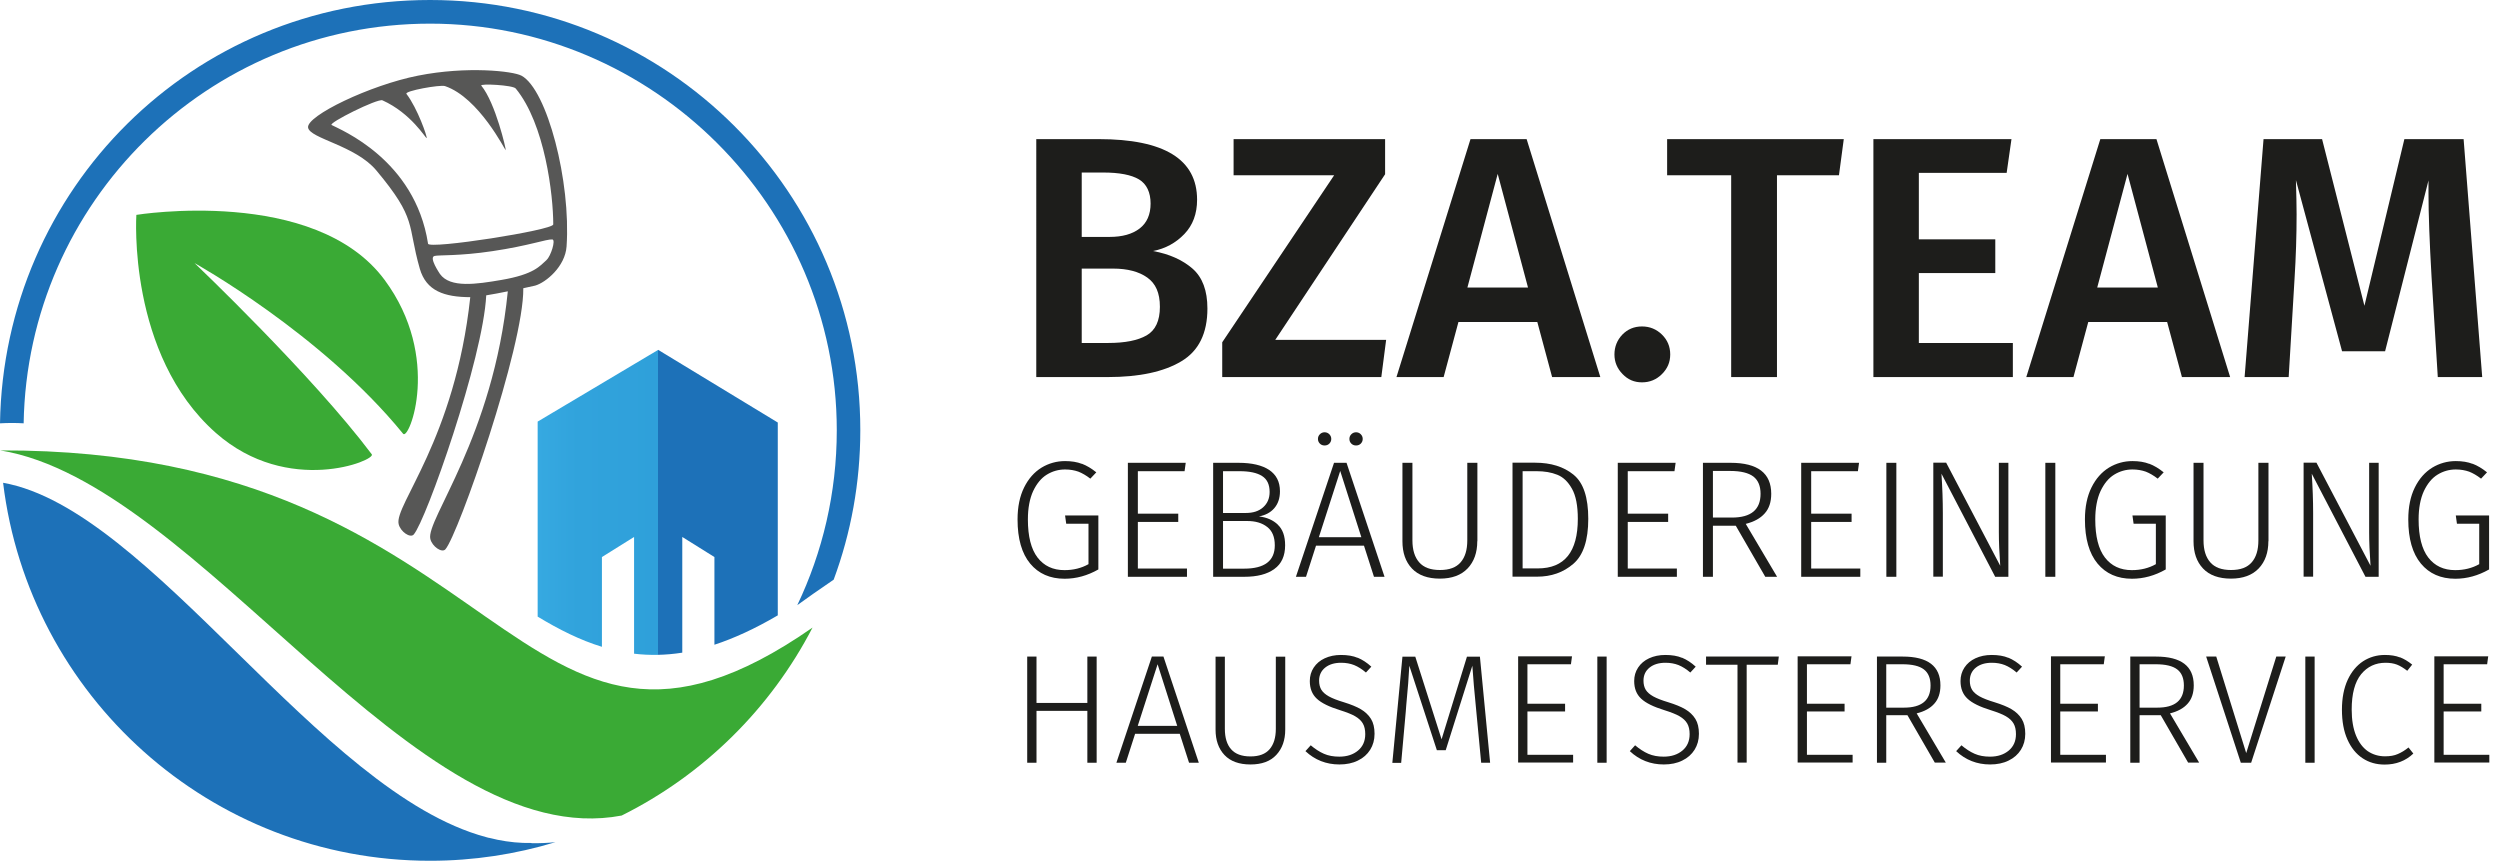 <?xml version="1.0" encoding="UTF-8"?><svg id="b" xmlns="http://www.w3.org/2000/svg" xmlns:xlink="http://www.w3.org/1999/xlink" viewBox="0 0 217.8 74.97"><defs><style>.d{fill:url(#c);}.e{fill:#1d71b8;}.f{fill:#1d1d1b;}.g{fill:#3aaa35;}.h{fill:#575756;}</style><linearGradient id="c" x1="46.84" y1="43.77" x2="67.76" y2="43.77" gradientUnits="userSpaceOnUse"><stop offset="0" stop-color="#36a9e1"/><stop offset=".17" stop-color="#31a3dc"/><stop offset=".5" stop-color="#2fa0da"/><stop offset=".5" stop-color="#1d71b8"/><stop offset="1" stop-color="#1d71b8"/></linearGradient></defs><path class="f" d="m103.89,23.4c.87.76,1.3,1.92,1.3,3.48,0,2.16-.76,3.7-2.28,4.6-1.52.91-3.65,1.37-6.39,1.37h-6.24V12.12h5.43c5.72,0,8.58,1.76,8.58,5.28,0,1.22-.37,2.22-1.11,2.99-.74.77-1.65,1.27-2.73,1.48,1.42.26,2.56.77,3.44,1.53Zm-9.65-8.37v5.61h2.43c1.1,0,1.97-.24,2.61-.73.64-.49.96-1.22.96-2.18s-.34-1.7-1.01-2.1c-.67-.4-1.71-.6-3.13-.6h-1.86Zm5.65,14.19c.77-.44,1.16-1.27,1.16-2.49s-.37-2.03-1.1-2.55c-.73-.52-1.73-.78-2.98-.78h-2.73v6.48h2.31c1.46,0,2.57-.22,3.34-.66Z"/><path class="f" d="m120.67,12.12v3.06l-9.57,14.43h9.66l-.42,3.24h-13.86v-3.03l9.75-14.55h-8.76v-3.15h13.2Z"/><path class="f" d="m135.22,32.85l-1.29-4.8h-6.87l-1.29,4.8h-4.11l6.45-20.73h4.89l6.42,20.73h-4.2Zm-7.38-7.8h5.28l-2.64-9.9-2.64,9.9Z"/><path class="f" d="m144.79,29.15c.48.47.72,1.05.72,1.73s-.24,1.23-.72,1.71-1.06.72-1.74.72-1.23-.24-1.69-.72c-.47-.48-.71-1.05-.71-1.71s.23-1.25.69-1.73c.46-.47,1.03-.71,1.71-.71s1.26.24,1.74.71Z"/><path class="f" d="m160.63,12.12l-.42,3.15h-5.4v17.58h-3.99V15.27h-5.58v-3.15h15.39Z"/><path class="f" d="m175.24,12.12l-.42,2.94h-7.65v5.79h6.66v2.94h-6.66v6.09h8.19v2.97h-12.15V12.12h12.03Z"/><path class="f" d="m190.09,32.85l-1.29-4.8h-6.87l-1.29,4.8h-4.11l6.45-20.73h4.89l6.42,20.73h-4.2Zm-7.38-7.8h5.28l-2.64-9.9-2.64,9.9Z"/><path class="f" d="m216.25,32.85h-3.87l-.54-8.67c-.18-3.1-.27-5.56-.27-7.38v-1.08l-3.78,14.88h-3.75l-4.02-14.91c.04,1.32.06,2.32.06,3,0,1.82-.06,3.69-.18,5.61l-.51,8.55h-3.84l1.65-20.73h5.1l3.69,14.52,3.48-14.52h5.16l1.62,20.73Z"/><path class="f" d="m94.25,40.4c.42.16.84.41,1.26.75l-.52.55c-.36-.28-.71-.48-1.04-.61-.34-.12-.73-.19-1.16-.19-.57,0-1.1.15-1.59.45-.49.3-.88.78-1.19,1.43-.3.65-.46,1.48-.46,2.47,0,1.48.28,2.59.84,3.32.56.73,1.34,1.1,2.35,1.1.77,0,1.47-.17,2.09-.52v-3.52h-1.94l-.1-.72h2.9v4.7c-.95.54-1.93.81-2.94.81-1.27,0-2.27-.44-3-1.32-.73-.88-1.1-2.16-1.1-3.84,0-1.09.19-2.02.57-2.79s.89-1.34,1.52-1.73c.63-.38,1.32-.57,2.05-.57.56,0,1.05.08,1.46.24Z"/><path class="f" d="m103.3,40.32l-.1.73h-4.07v3.7h3.52v.72h-3.52v4.06h4.28v.72h-5.15v-9.93h5.05Z"/><path class="f" d="m111.32,45.71c.43.4.64,1,.64,1.79,0,.93-.31,1.62-.94,2.07-.63.46-1.5.68-2.62.68h-2.71v-9.93h2.22c1.15,0,2.04.21,2.66.62.62.42.94,1.03.94,1.86,0,.61-.17,1.1-.5,1.48s-.78.61-1.33.71c.68.08,1.23.32,1.65.72Zm-4.77-4.66v3.64h2c.62,0,1.12-.16,1.49-.49s.57-.77.57-1.34c0-.65-.22-1.11-.66-1.39-.44-.28-1.09-.42-1.96-.42h-1.44Zm4.51,6.45c0-.72-.22-1.25-.66-1.59-.44-.35-1.02-.52-1.75-.52h-2.1v4.15h1.84c1.78,0,2.67-.68,2.67-2.03Z"/><path class="f" d="m119.7,50.25l-.87-2.71h-4.18l-.87,2.71h-.88l3.32-9.93h1.09l3.31,9.93h-.91Zm-3.89-12.42c.11.11.17.25.17.41s-.06.3-.17.41-.25.16-.41.16-.3-.05-.41-.16c-.11-.11-.17-.24-.17-.41s.06-.3.17-.41c.11-.11.25-.17.41-.17s.3.06.41.17Zm-.91,8.97h3.7l-1.84-5.77-1.86,5.77Zm3.65-8.97c.11.11.17.25.17.41s-.06.3-.17.41c-.11.11-.25.16-.41.16s-.3-.05-.41-.16c-.11-.11-.17-.24-.17-.41s.06-.3.17-.41c.11-.11.25-.17.41-.17s.3.06.41.17Z"/><path class="f" d="m128.7,47.15c0,.99-.28,1.78-.84,2.37s-1.37.89-2.42.89-1.87-.29-2.43-.88c-.56-.59-.83-1.38-.83-2.38v-6.83h.87v6.76c0,.83.2,1.47.59,1.91.39.45.99.67,1.81.67s1.41-.22,1.8-.67.58-1.08.58-1.91v-6.76h.88v6.83Z"/><path class="f" d="m137.09,41.36c.86.7,1.28,1.98,1.28,3.84s-.43,3.17-1.3,3.92c-.87.75-1.92,1.12-3.17,1.12h-2.13v-9.93h1.97c1.37,0,2.49.35,3.34,1.04Zm-4.44-.32v8.48h1.32c2.33,0,3.49-1.44,3.49-4.32,0-1.14-.17-2.02-.51-2.62-.34-.61-.77-1.02-1.28-1.22-.52-.21-1.12-.31-1.81-.31h-1.22Z"/><path class="f" d="m145.98,40.32l-.1.73h-4.07v3.7h3.52v.72h-3.52v4.06h4.28v.72h-5.15v-9.93h5.05Z"/><path class="f" d="m151.22,45.8h-1.99v4.45h-.87v-9.93h2.41c2.36,0,3.54.9,3.54,2.7,0,.72-.19,1.29-.57,1.71-.38.43-.93.73-1.65.91l2.73,4.61h-1.03l-2.57-4.45Zm-.33-.71c1.66,0,2.49-.69,2.49-2.07,0-.68-.21-1.18-.62-1.5-.42-.32-1.09-.49-2.02-.49h-1.51v4.06h1.65Z"/><path class="f" d="m161.96,40.32l-.1.73h-4.07v3.7h3.52v.72h-3.52v4.06h4.28v.72h-5.15v-9.93h5.05Z"/><path class="f" d="m165.21,40.32v9.93h-.87v-9.93h.87Z"/><path class="f" d="m174.97,50.25h-1.15l-4.68-8.98c.08,1.21.12,2.35.12,3.42v5.55h-.83v-9.93h1.12l4.71,8.98c-.08-1.12-.12-2.1-.12-2.94v-6.03h.83v9.93Z"/><path class="f" d="m179.06,40.32v9.93h-.87v-9.93h.87Z"/><path class="f" d="m187.24,40.4c.42.16.84.41,1.26.75l-.52.55c-.36-.28-.71-.48-1.04-.61-.34-.12-.73-.19-1.16-.19-.57,0-1.1.15-1.59.45-.49.3-.88.78-1.19,1.43-.3.65-.46,1.48-.46,2.47,0,1.48.28,2.59.84,3.32.56.73,1.34,1.1,2.35,1.1.77,0,1.47-.17,2.09-.52v-3.52h-1.94l-.1-.72h2.9v4.7c-.95.54-1.93.81-2.94.81-1.27,0-2.27-.44-3-1.32-.73-.88-1.1-2.16-1.1-3.84,0-1.09.19-2.02.57-2.79s.89-1.34,1.52-1.73c.63-.38,1.32-.57,2.05-.57.56,0,1.05.08,1.46.24Z"/><path class="f" d="m197.62,47.15c0,.99-.28,1.78-.84,2.37s-1.37.89-2.42.89-1.87-.29-2.43-.88c-.56-.59-.83-1.38-.83-2.38v-6.83h.87v6.76c0,.83.2,1.47.59,1.91.39.45.99.67,1.81.67s1.41-.22,1.8-.67.58-1.08.58-1.91v-6.76h.88v6.83Z"/><path class="f" d="m207.23,50.25h-1.15l-4.68-8.98c.08,1.21.12,2.35.12,3.42v5.55h-.83v-9.93h1.12l4.71,8.98c-.08-1.12-.12-2.1-.12-2.94v-6.03h.83v9.93Z"/><path class="f" d="m215.41,40.4c.42.16.84.41,1.26.75l-.52.55c-.36-.28-.71-.48-1.04-.61-.34-.12-.73-.19-1.16-.19-.57,0-1.1.15-1.59.45-.49.3-.88.78-1.19,1.43-.3.65-.46,1.48-.46,2.47,0,1.48.28,2.59.84,3.32.56.73,1.34,1.1,2.35,1.1.77,0,1.47-.17,2.09-.52v-3.52h-1.94l-.1-.72h2.9v4.7c-.95.54-1.93.81-2.94.81-1.27,0-2.27-.44-3-1.32-.73-.88-1.1-2.16-1.1-3.84,0-1.09.19-2.02.57-2.79s.89-1.34,1.52-1.73c.63-.38,1.32-.57,2.05-.57.56,0,1.05.08,1.46.24Z"/><path class="f" d="m94.73,66.45v-4.52h-4.43v4.52h-.81v-9.25h.81v4.04h4.43v-4.04h.81v9.25h-.81Z"/><path class="f" d="m103.59,66.45l-.81-2.52h-3.89l-.81,2.52h-.82l3.09-9.25h1.01l3.08,9.25h-.85Zm-4.47-3.21h3.44l-1.71-5.37-1.73,5.37Z"/><path class="f" d="m111.97,63.56c0,.92-.26,1.65-.78,2.21s-1.27.83-2.25.83-1.74-.27-2.26-.82-.78-1.29-.78-2.21v-6.36h.81v6.29c0,.77.18,1.37.55,1.78.36.41.92.62,1.68.62s1.31-.21,1.67-.63c.36-.42.54-1.01.54-1.77v-6.29h.82v6.36Z"/><path class="f" d="m118.28,57.3c.41.17.81.43,1.19.78l-.47.51c-.35-.3-.69-.51-1.03-.65-.33-.13-.71-.2-1.13-.2-.58,0-1.04.14-1.39.42-.35.28-.53.66-.53,1.14,0,.32.07.59.2.8.13.21.35.4.65.57.31.17.74.34,1.31.51.61.19,1.11.39,1.48.61s.67.5.88.84.31.77.31,1.3-.13.99-.38,1.39-.61.72-1.07.94c-.46.23-1,.34-1.61.34-1.15,0-2.14-.39-2.96-1.16l.46-.51c.38.32.76.57,1.15.74.39.17.83.25,1.34.25.67,0,1.21-.18,1.63-.53.42-.35.63-.83.63-1.43,0-.38-.07-.69-.21-.93s-.36-.45-.67-.63-.75-.35-1.32-.53c-.94-.29-1.62-.62-2.02-1-.41-.38-.61-.89-.61-1.54,0-.43.11-.82.34-1.17s.55-.62.96-.81c.41-.19.88-.29,1.41-.29.57,0,1.06.08,1.46.25Z"/><path class="f" d="m129.82,66.45h-.78l-.42-4.43c-.17-1.72-.29-3.06-.35-4.02l-2.32,7.36h-.77l-2.4-7.36c-.04.87-.13,2.03-.27,3.47l-.04.53-.4,4.46h-.77l.88-9.25h1.12l2.29,7.2,2.21-7.2h1.13l.89,9.25Z"/><path class="f" d="m136.95,57.2l-.09.67h-3.79v3.44h3.28v.67h-3.28v3.78h3.98v.67h-4.79v-9.25h4.7Z"/><path class="f" d="m139.97,57.2v9.25h-.81v-9.25h.81Z"/><path class="f" d="m146.54,57.3c.41.17.81.43,1.19.78l-.47.51c-.35-.3-.69-.51-1.03-.65-.33-.13-.71-.2-1.13-.2-.58,0-1.04.14-1.39.42-.35.28-.53.66-.53,1.14,0,.32.07.59.2.8.13.21.35.4.65.57.31.17.74.34,1.31.51.61.19,1.11.39,1.48.61s.67.5.88.84.31.77.31,1.3-.13.99-.38,1.39-.61.72-1.07.94c-.46.23-1,.34-1.61.34-1.15,0-2.14-.39-2.96-1.16l.46-.51c.38.32.76.57,1.15.74.39.17.83.25,1.34.25.67,0,1.21-.18,1.63-.53.42-.35.63-.83.63-1.43,0-.38-.07-.69-.21-.93s-.36-.45-.67-.63-.75-.35-1.32-.53c-.94-.29-1.62-.62-2.02-1-.41-.38-.61-.89-.61-1.54,0-.43.11-.82.34-1.17s.55-.62.96-.81c.41-.19.88-.29,1.41-.29.57,0,1.06.08,1.46.25Z"/><path class="f" d="m154.97,57.2l-.09.71h-2.71v8.53h-.8v-8.53h-2.74v-.71h6.34Z"/><path class="f" d="m161.3,57.2l-.09.67h-3.79v3.44h3.28v.67h-3.28v3.78h3.98v.67h-4.79v-9.25h4.7Z"/><path class="f" d="m166.18,62.31h-1.85v4.14h-.81v-9.25h2.24c2.2,0,3.29.84,3.29,2.51,0,.67-.18,1.2-.53,1.59-.35.4-.86.68-1.54.85l2.54,4.29h-.96l-2.39-4.14Zm-.31-.66c1.55,0,2.32-.64,2.32-1.93,0-.63-.19-1.1-.58-1.4-.39-.3-1.01-.45-1.88-.45h-1.4v3.78h1.54Z"/><path class="f" d="m174.97,57.3c.41.17.81.43,1.19.78l-.47.51c-.35-.3-.69-.51-1.03-.65-.33-.13-.71-.2-1.13-.2-.58,0-1.04.14-1.39.42-.35.28-.53.66-.53,1.14,0,.32.07.59.2.8.13.21.35.4.65.57.31.17.74.34,1.31.51.61.19,1.11.39,1.48.61s.67.5.88.84.31.77.31,1.3-.13.99-.38,1.39-.61.72-1.07.94c-.46.23-1,.34-1.61.34-1.15,0-2.14-.39-2.96-1.16l.46-.51c.38.32.76.57,1.15.74.39.17.83.25,1.34.25.67,0,1.21-.18,1.63-.53.42-.35.63-.83.63-1.43,0-.38-.07-.69-.21-.93s-.36-.45-.67-.63-.75-.35-1.32-.53c-.94-.29-1.62-.62-2.02-1-.41-.38-.61-.89-.61-1.54,0-.43.11-.82.34-1.17s.55-.62.96-.81c.41-.19.88-.29,1.41-.29.57,0,1.06.08,1.46.25Z"/><path class="f" d="m183.37,57.2l-.09.67h-3.79v3.44h3.28v.67h-3.28v3.78h3.98v.67h-4.79v-9.25h4.7Z"/><path class="f" d="m188.25,62.31h-1.85v4.14h-.81v-9.25h2.24c2.2,0,3.29.84,3.29,2.51,0,.67-.18,1.2-.53,1.59-.35.4-.86.68-1.54.85l2.54,4.29h-.96l-2.39-4.14Zm-.31-.66c1.55,0,2.32-.64,2.32-1.93,0-.63-.19-1.1-.58-1.4-.39-.3-1.01-.45-1.88-.45h-1.4v3.78h1.54Z"/><path class="f" d="m199.13,57.2l-3.01,9.25h-.9l-3.02-9.25h.88l2.61,8.41,2.62-8.41h.84Z"/><path class="f" d="m201.65,57.2v9.25h-.81v-9.25h.81Z"/><path class="f" d="m209.08,57.26c.36.14.71.35,1.07.64l-.43.54c-.32-.25-.62-.43-.9-.54-.29-.11-.62-.16-.99-.16-.87,0-1.58.33-2.13,1-.54.67-.82,1.69-.82,3.08,0,.9.13,1.66.38,2.27.25.61.6,1.06,1.03,1.36.44.29.93.44,1.49.44.44,0,.81-.06,1.12-.2.31-.13.62-.32.93-.57l.42.53c-.67.64-1.51.96-2.5.96-.72,0-1.36-.18-1.92-.55-.56-.37-1-.91-1.32-1.63-.32-.71-.48-1.58-.48-2.6s.17-1.88.5-2.6c.33-.71.78-1.25,1.34-1.62.56-.36,1.19-.55,1.9-.55.51,0,.95.07,1.3.21Z"/><path class="f" d="m216.77,57.2l-.09.67h-3.79v3.44h3.28v.67h-3.28v3.78h3.98v.67h-4.79v-9.25h4.7Z"/><path class="e" d="m46.3,73.44c-.99.02-1.97-.08-2.96-.28-.15-.03-.29-.06-.43-.1-.1-.02-.21-.05-.31-.07,0,0-.02,0-.03,0-.07-.02-.15-.04-.22-.06-14.56-3.9-29.2-28.58-42.08-30.87,2.25,18.55,18.04,32.93,37.2,32.93,3.8,0,7.46-.57,10.92-1.62-.68.07-1.38.1-2.08.09Z"/><path class="g" d="m70.78,54.68C44.64,72.87,44.59,39.1.03,39.24c0,0,0,0,0,0,17.35,2.82,36.09,35.25,54.13,31.81,7.13-3.55,12.97-9.31,16.63-16.38Z"/><path class="g" d="m35.12,37.79c.51.63,3.39-6.64-1.61-13.4-6.06-8.2-21.63-5.67-21.63-5.67,0,0-.81,12.17,6.93,19,6.29,5.54,13.97,2.38,13.58,1.86-5.18-6.9-15.44-16.66-15.44-16.66,0,0,11.07,6.15,18.17,14.87Z"/><path class="h" d="m45.42,6.59c-.71-.39-4.73-.85-9,0-4.17.82-9.76,3.51-9.58,4.53.17.96,4.12,1.55,5.94,3.72,3.59,4.29,2.68,4.68,3.79,8.56.56,1.96,2.15,2.48,4.4,2.49-1.34,12.41-6.64,18.12-6.24,19.77.16.67,1.01,1.24,1.31.91,1.07-1.2,6.05-15.34,6.32-20.84.57-.09,1.24-.22,1.88-.35-1.27,12.72-7.15,19.91-6.75,21.57.16.67,1.01,1.24,1.31.91,1.11-1.24,6.85-17.68,6.79-22.75.52-.11.92-.2,1.04-.23.93-.27,2.61-1.66,2.73-3.41.39-5.65-1.69-13.66-3.93-14.88Zm-8.13,14.63c-1.14-7.33-7.65-9.93-8.4-10.33-.32-.17,4.01-2.33,4.43-2.15,2.51,1.13,3.78,3.34,3.85,3.29.08-.06-.79-2.59-1.76-3.85-.2-.26,2.95-.82,3.36-.68,2.97,1.01,5.24,5.61,5.29,5.59.05-.03-.89-4.13-2.13-5.63-.16-.2,2.76-.05,3,.25,2.55,3.1,3.27,9.29,3.27,11.84,0,.5-10.83,2.19-10.91,1.68Zm10.33,1.43c-.59.52-1.07,1.25-3.95,1.74-2.16.37-4.45.72-5.34-.52-.05-.08-.98-1.44-.48-1.57.39-.1,2.12.02,5.05-.42,3.18-.47,4.72-1.06,5.22-1.02.32.03-.14,1.47-.5,1.78Z"/><path class="e" d="m2.06,36.88C2.39,17.6,18.11,2.06,37.47,2.06s35.43,15.86,35.43,35.43c0,5.45-1.24,10.62-3.44,15.23.85-.61,1.87-1.34,3.17-2.22,1.5-4.05,2.32-8.44,2.32-13.02C74.96,16.78,58.18,0,37.47,0S.33,16.46,0,36.88c.71-.04,1.41-.04,2.06,0Z"/><path class="d" d="m52.44,56.35v-7.82l2.8-1.75v10.17c1.34.16,2.73.14,4.2-.09v-10.08l2.8,1.75v7.64c1.71-.56,3.54-1.4,5.52-2.56v-16.8l-10.42-6.33-10.5,6.25v16.99c1.87,1.13,3.7,2.05,5.6,2.63Z"/></svg>
